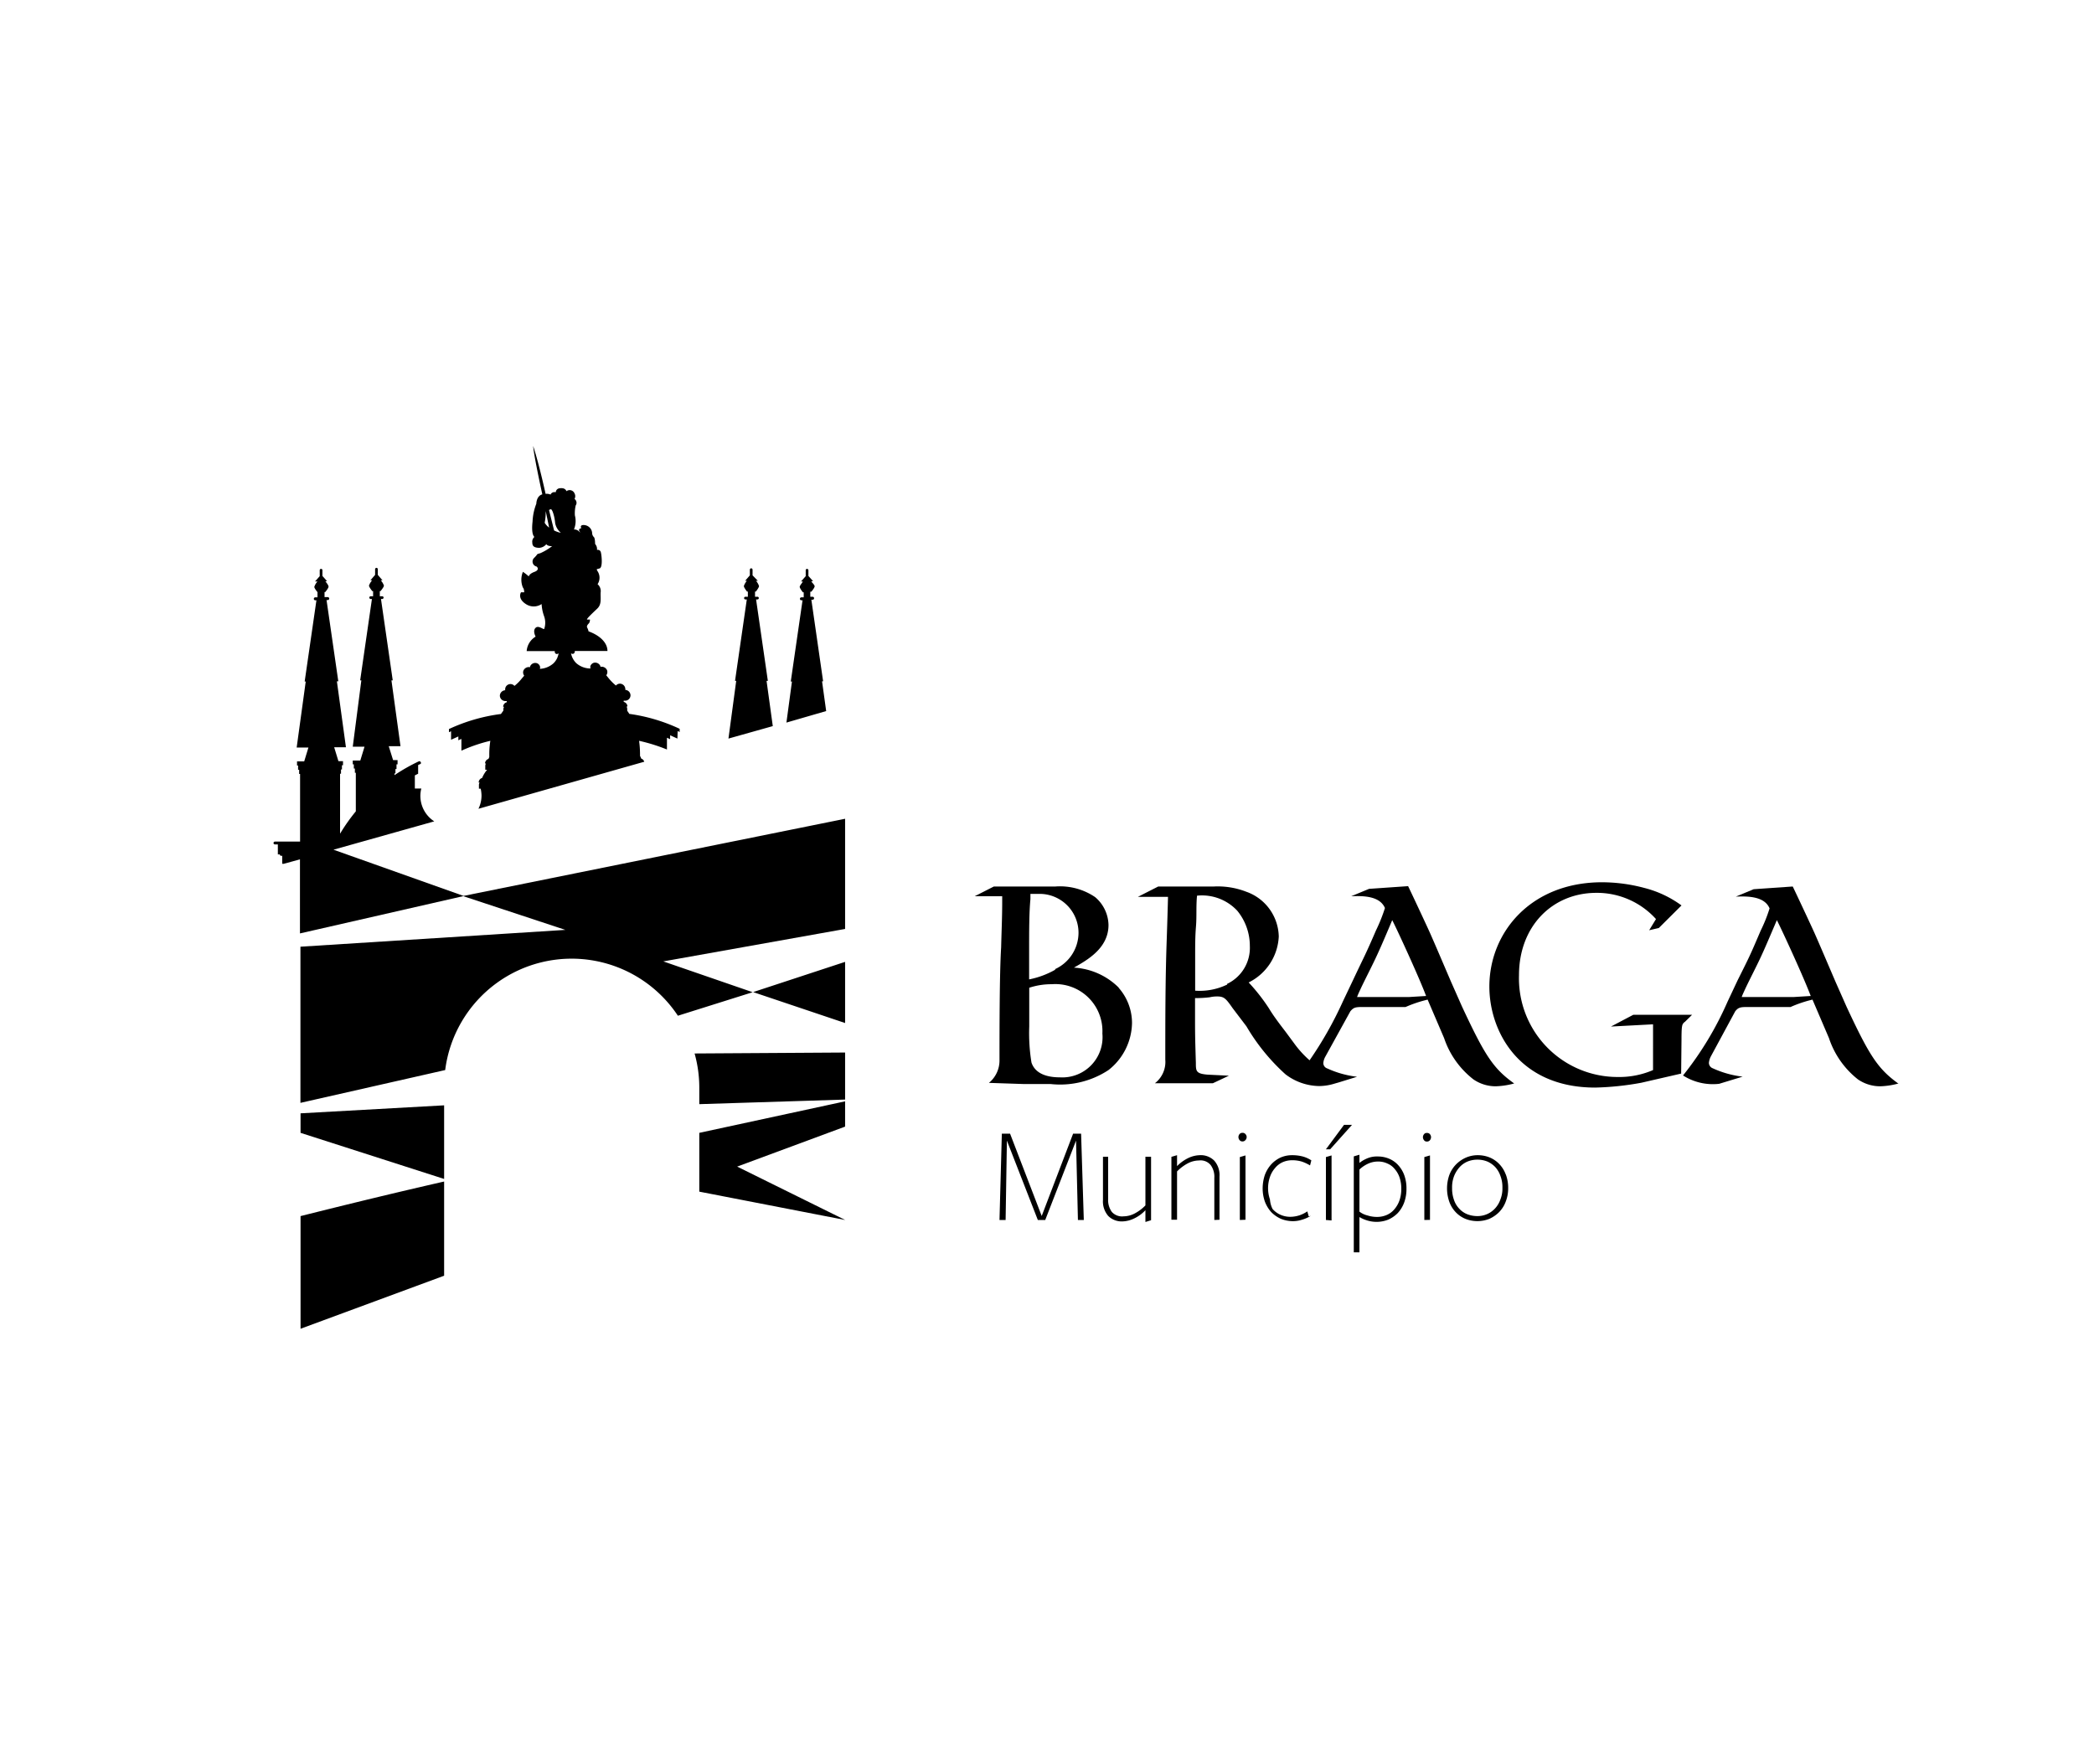 <svg id="Layer_1" data-name="Layer 1" xmlns="http://www.w3.org/2000/svg" viewBox="0 0 178.08 150"><path d="M93.75,87.89a3.42,3.42,0,0,1-3.61,3.73c-1.37,0-2.16-.47-2.42-1.26a15.41,15.41,0,0,1-.19-3.06V84a6,6,0,0,1,1.92-.3,4,4,0,0,1,4.3,4.19m-4-5.43a7.38,7.38,0,0,1-2.23.83l0-2.82c0-1.11,0-2.89.11-4,0-.16,0-.3,0-.45.36,0,.57,0,.93,0a3.31,3.31,0,0,1,3.16,3.32,3.41,3.41,0,0,1-2,3.08M95.15,84a5.85,5.85,0,0,0-3.82-1.71c1.16-.66,2.94-1.66,2.94-3.63a3.18,3.18,0,0,0-1.14-2.37,5.31,5.31,0,0,0-3.37-.9H84.52l-1.63.83h2.34l0,.47c0,1.31-.06,2.59-.09,3.87C85,82.75,85,87.73,85,90.15a2.45,2.45,0,0,1-.9,1.94l3,.1c.74,0,1.5,0,2.26,0A7.48,7.48,0,0,0,94.27,91a5.19,5.19,0,0,0,2-4,4.52,4.52,0,0,0-1.14-3"/><path d="M121.29,84.7l-1.47.09-4.41,0c.09-.26.21-.49.33-.76.4-.84.85-1.7,1.25-2.55s.82-1.83,1.41-3.23c.47.92,2.32,4.94,2.89,6.48m-16.93-1a5.37,5.37,0,0,1-2.72.52v-3c0-.81,0-1.64.07-2.47s0-1.77.09-2.61a4.1,4.1,0,0,1,3.42,1.28,4.71,4.71,0,0,1,1.07,3,3.39,3.39,0,0,1-1.93,3.22m24.41,8.47c-1.76-1.26-2.47-2.32-4.44-6.55l-.93-2.1c-.49-1.14-1.28-3-1.78-4.13-.21-.48-1.61-3.47-1.87-4l-3.32.23-1.52.63c1.11-.05,2.44,0,2.87,1a14,14,0,0,1-.76,1.9c-.93,2.16-1,2.2-1.94,4.2l-.88,1.85a31.7,31.7,0,0,1-2.83,5,8.59,8.59,0,0,1-1.31-1.44l-.74-1c-.49-.64-1-1.3-1.42-2a16.13,16.13,0,0,0-1.71-2.18,4.6,4.6,0,0,0,2.56-3.9A4.13,4.13,0,0,0,106,75.84a6.71,6.71,0,0,0-2.76-.45H98.5l-1.73.88h2.56c0,.24-.09,3.18-.11,3.68-.12,3.39-.12,6.79-.12,10.17a2.29,2.29,0,0,1-.88,2h4.93l1.36-.64-1.81-.09c-1-.08-1-.31-1-1-.07-2.29-.07-2.55-.07-4V84.88a9.7,9.7,0,0,0,1.25-.07,2.76,2.76,0,0,1,.6-.07c.61,0,.75.14,1.35,1L106,87.28a17.18,17.18,0,0,0,3.32,4.08,4.81,4.81,0,0,0,2.87,1,4.5,4.5,0,0,0,1.28-.2h0l.35-.1a.06.06,0,0,1,0,0h0l1.59-.49a8.38,8.38,0,0,1-2.54-.71.48.48,0,0,1-.33-.46,1.31,1.31,0,0,1,.17-.54L114.84,86c.24-.28.38-.36.92-.36h3.77a10.84,10.84,0,0,1,1.88-.63l1.4,3.27a7.45,7.45,0,0,0,2.49,3.51,3.33,3.33,0,0,0,1.9.59,6.67,6.67,0,0,0,1.57-.24"/><path d="M143,88.42c0-.24,0-.93.05-1.14a.52.52,0,0,1,.24-.38l.61-.6h-5l-1.9,1,3.58-.19V91a7.22,7.22,0,0,1-3,.59,8.39,8.39,0,0,1-8.4-8.66c0-4.15,2.83-7,6.58-7a6.76,6.76,0,0,1,5.07,2.23l-.58.95.82-.19L143,77a9.13,9.13,0,0,0-3.13-1.48,14,14,0,0,0-3.63-.49c-6.05,0-9.58,4.26-9.58,8.87,0,3.77,2.48,8.59,9,8.59a24.51,24.51,0,0,0,3.92-.41l3.39-.78Z"/><path d="M154,84.7l-1.47.09-4.41,0c.09-.26.21-.49.33-.76.4-.84.85-1.7,1.25-2.55s.81-1.83,1.41-3.23c.47.92,2.32,4.94,2.89,6.48m7.47,7.44c-1.75-1.26-2.46-2.32-4.43-6.55l-.93-2.1c-.49-1.14-1.28-3-1.78-4.13-.21-.48-1.61-3.47-1.87-4l-3.32.23-1.52.63c1.11-.05,2.45,0,2.87,1a12.8,12.8,0,0,1-.76,1.9c-.92,2.16-.95,2.2-1.95,4.2l-.87,1.85a27.93,27.93,0,0,1-3.78,6.26,4.72,4.72,0,0,0,3.07.71l2-.61a8.38,8.38,0,0,1-2.54-.71.5.5,0,0,1-.33-.46,1.47,1.47,0,0,1,.16-.54L147.57,86c.23-.28.38-.36.92-.36h3.78a10.42,10.42,0,0,1,1.87-.63l1.4,3.27A7.45,7.45,0,0,0,158,91.79a3.33,3.33,0,0,0,1.9.59,6.51,6.51,0,0,0,1.56-.24"/><path d="M127.6,102a2.16,2.16,0,0,1-.44.75,2,2,0,0,1-.67.49,2.07,2.07,0,0,1-.86.18,2.38,2.38,0,0,1-.85-.16,1.87,1.87,0,0,1-.69-.48,2,2,0,0,1-.44-.74,2.87,2.87,0,0,1-.16-1,2.67,2.67,0,0,1,.16-1,2.54,2.54,0,0,1,.45-.75,1.91,1.91,0,0,1,.68-.5,2.19,2.19,0,0,1,.85-.17,2.23,2.23,0,0,1,.86.16,2.08,2.08,0,0,1,.67.47,2.16,2.16,0,0,1,.44.75,2.61,2.61,0,0,1,.17,1,2.49,2.49,0,0,1-.17,1m.45-2.13a2.53,2.53,0,0,0-.55-.88,2.4,2.4,0,0,0-.82-.56,2.7,2.7,0,0,0-1-.19,2.51,2.51,0,0,0-1,.2,2.73,2.73,0,0,0-.85.58,2.62,2.62,0,0,0-.57.89,3.44,3.44,0,0,0,0,2.31,2.53,2.53,0,0,0,.55.88,2.39,2.39,0,0,0,.83.56,2.77,2.77,0,0,0,2,0,2.79,2.79,0,0,0,.85-.58,2.54,2.54,0,0,0,.56-.89,3.11,3.11,0,0,0,.21-1.16,3.27,3.27,0,0,0-.2-1.15m-6.45,3.86V98.26l-.48.14v5.35Zm0-7.28a.3.3,0,0,0-.26-.11.27.27,0,0,0-.25.11.4.4,0,0,0-.09.24.41.41,0,0,0,.09.26.28.28,0,0,0,.25.12.31.31,0,0,0,.26-.12.41.41,0,0,0,.09-.26.4.4,0,0,0-.09-.24m-6,3a2.69,2.69,0,0,1,.72-.49,2,2,0,0,1,.87-.19,1.79,1.79,0,0,1,.81.18,1.55,1.55,0,0,1,.62.48,2.1,2.1,0,0,1,.4.72,2.94,2.94,0,0,1,.14.91,3,3,0,0,1-.15,1,2.35,2.35,0,0,1-.43.76,1.75,1.75,0,0,1-.65.49,2.07,2.07,0,0,1-.84.17,2.65,2.65,0,0,1-.82-.13,1.82,1.82,0,0,1-.67-.32Zm0-.47V98.2l-.48.14v8.16h.48v-3a2.9,2.9,0,0,0,.66.29,2.71,2.71,0,0,0,.79.12,2.68,2.68,0,0,0,1-.19,2.63,2.63,0,0,0,.82-.57,2.7,2.7,0,0,0,.54-.9,3.34,3.34,0,0,0,.19-1.17,3.25,3.25,0,0,0-.18-1.12,2.55,2.55,0,0,0-.51-.86,2.18,2.18,0,0,0-.76-.55,2.44,2.44,0,0,0-1-.2,2.11,2.11,0,0,0-1,.21,2.59,2.59,0,0,0-.67.44m-.51-3.34h-.68l-1.54,2.08h.36Zm-1.74,8.13V98.26l-.48.14v5.35Zm-1.94-.34-.12-.43a2.91,2.91,0,0,1-.66.33,2.65,2.65,0,0,1-.77.13,2.05,2.05,0,0,1-.87-.18,1.9,1.9,0,0,1-.66-.49A2.13,2.13,0,0,1,108,102a2.93,2.93,0,0,1,0-1.91,2.23,2.23,0,0,1,.42-.74,1.8,1.8,0,0,1,.65-.51,2,2,0,0,1,.83-.17,2.78,2.78,0,0,1,.83.12,3.58,3.58,0,0,1,.68.32l.11-.43a2.57,2.57,0,0,0-.73-.33,3.56,3.56,0,0,0-.89-.11,2.44,2.44,0,0,0-1,.2,2.55,2.55,0,0,0-.81.6,2.78,2.78,0,0,0-.53.9,3.65,3.65,0,0,0-.18,1.12,3.39,3.39,0,0,0,.19,1.13,2.87,2.87,0,0,0,.53.88,2.7,2.7,0,0,0,.83.58,2.73,2.73,0,0,0,1,.2,2.51,2.51,0,0,0,.82-.13,2.86,2.86,0,0,0,.73-.33m-5.56.34V98.26l-.48.14v5.35Zm0-7.28a.3.3,0,0,0-.26-.11.3.3,0,0,0-.25.11.4.4,0,0,0-.09.24.41.41,0,0,0,.09.26.3.3,0,0,0,.25.12.31.31,0,0,0,.26-.12.37.37,0,0,0,.1-.26.36.36,0,0,0-.1-.24m-2.21,7.28v-3.67a1.86,1.86,0,0,0-.45-1.36,1.62,1.62,0,0,0-1.24-.46,2.43,2.43,0,0,0-.92.22,3.41,3.41,0,0,0-1,.71v-.93l-.48.14v5.35h.48V99.62a3.75,3.75,0,0,1,.92-.69,2.08,2.08,0,0,1,.94-.24,1.11,1.11,0,0,1,1,.39,1.68,1.68,0,0,1,.31,1.1v3.57ZM93.8,98.37v3.68a1.88,1.88,0,0,0,.45,1.36,1.62,1.62,0,0,0,1.24.46,2.42,2.42,0,0,0,.92-.23,3.16,3.16,0,0,0,1-.72v1l.48-.15V98.37h-.48v4.14a3.57,3.57,0,0,1-.92.69,2.08,2.08,0,0,1-.94.24,1.16,1.16,0,0,1-1-.38,1.71,1.71,0,0,1-.31-1.1V98.37Zm-2.13,5.38h.5l-.23-7.34h-.68l-2.67,7-2.69-7h-.7L85,103.75h.52L85.63,97l2.63,6.75h.63L91.51,97Z"/><path d="M37.77,100.48c-4.08.93-8.15,1.92-12.21,2.94V113l12.21-4.51Zm0-6.48-12.21.68v1.66l12.21,3.92ZM47.7,45.31a2.06,2.06,0,0,1-.58-.2l-.43-1.74.13-.06c.16-.07.36.72.39,1.16a1.4,1.4,0,0,0,.49.84m-1-.44a1.51,1.51,0,0,1-.38-.41,4.83,4.83,0,0,0,.09-1Zm10.93,17.3.17.08,0-.27a14.84,14.84,0,0,0-4.28-1.27l-.18-.27v-.15a.47.47,0,0,0-.06-.21h.08a.41.41,0,0,0-.32-.39.42.42,0,0,0,0-.1l.12,0a.46.46,0,0,0,.46-.46.47.47,0,0,0-.44-.46v-.08a.47.47,0,0,0-.46-.45.46.46,0,0,0-.34.16,4.53,4.53,0,0,1-.65-.66l-.17-.21a.48.48,0,0,0,.07-.42.5.5,0,0,0-.57-.3l0-.06a.48.48,0,0,0-.58-.28.47.47,0,0,0-.26.24.38.38,0,0,0,0,.24A1.84,1.84,0,0,1,49,56.39a1.62,1.62,0,0,1-.44-.84h0a.2.2,0,0,0,.13.06.19.19,0,0,0,.19-.18.14.14,0,0,0,0-.07h2.78c0-.7-.64-1.32-1.61-1.67a1.08,1.08,0,0,0-.11-.31c-.08-.14.06-.29.15-.38a.51.51,0,0,0,.08-.31h-.23c-.14,0,.46-.56.85-.93s.27-.84.29-1.37a.78.78,0,0,0-.26-.71,1,1,0,0,0,0-1.1c-.11-.2-.11-.16.17-.24s.18-1.09.11-1.36a.26.26,0,0,0-.33-.21.65.65,0,0,0-.16-.51s0-.45-.09-.57a.5.5,0,0,1-.16-.31.73.73,0,0,0-.74-.73c-.35,0-.18.28-.18.28-.24,0-.19.2-.19.2s.19.27,0,.07a.55.55,0,0,0-.44-.17,1.89,1.89,0,0,0,.08-1.2,2.94,2.94,0,0,1,.07-.85.38.38,0,0,0,.07-.22.42.42,0,0,0-.17-.33.49.49,0,0,0,0-.47.45.45,0,0,0-.6-.24.16.16,0,0,0-.08.06.41.41,0,0,0-.35-.26.59.59,0,0,0-.19,0c-.21,0-.37.16-.37.33a.43.43,0,0,1,0,0l-.12,0a.35.35,0,0,0-.33.21A.78.78,0,0,0,46.4,42c-.67-3-1.06-4.07-1.06-4.07.09,1,.78,4.11.78,4.11-.51.14-.51.8-.51.8a4.7,4.7,0,0,0-.32,1.52c-.13,1.15.16,1.3.16,1.3a.53.53,0,0,0-.18.49c0,.33.2.42.56.44a.84.84,0,0,0,.63-.31c.14.2.5.16.5.16a4.81,4.81,0,0,1-1,.6c-.41.13-.13,0-.52.39a.43.43,0,0,0,.13.73c.11,0,.36.3-.11.47s-.49.39-.49.39a4.16,4.16,0,0,0-.5-.39,1.76,1.76,0,0,0,0,1.34c.11.1.11.4.11.4h-.27s-.34.51.41,1a1.21,1.21,0,0,0,1.34,0,3.65,3.65,0,0,0,.22,1.06,1.64,1.64,0,0,1,0,1.06c-.09.05-.49-.33-.73-.1s-.06.63,0,.75a1.57,1.57,0,0,0-.76,1.23h2.39s0,0,0,.07a.18.18,0,0,0,.18.18.25.25,0,0,0,.14-.06h0c0,.11-.06.24-.1.37a1.56,1.56,0,0,1-.32.47,1.86,1.86,0,0,1-1.17.48.33.33,0,0,0,0-.24.42.42,0,0,0-.25-.24.47.47,0,0,0-.58.28l0,.06a.5.5,0,0,0-.57.3.45.45,0,0,0,.07.42l-.18.21a3.71,3.71,0,0,1-.65.66.45.45,0,0,0-.79.29v.08a.48.48,0,0,0-.45.46.47.47,0,0,0,.46.46l.13,0,0,.1a.4.4,0,0,0-.31.39h.08a.37.37,0,0,0-.06.21v.11l-.21.29A15,15,0,0,0,38.18,62l0,.27.18-.08v.72l.62-.28v.33a2.06,2.06,0,0,1,.26-.12v1A13.34,13.34,0,0,1,41.7,63a7.27,7.27,0,0,0-.09,1.16v.22l-.07.16a.41.41,0,0,0-.29.39h.08a.37.37,0,0,0-.06.21v.32h.16a2.58,2.58,0,0,0-.43.7.4.4,0,0,0-.29.39h.08a.37.37,0,0,0-.06.21v.31h.15a3,3,0,0,1,.07.6,2.59,2.59,0,0,1-.26,1.11l14.1-4a.41.41,0,0,0-.26-.27,1,1,0,0,0-.1-.22s0-.11,0-.16A8.49,8.49,0,0,0,54.35,63a14.87,14.87,0,0,1,2.37.74v-1l.27.12v-.33l.62.28Zm8.09-.42-.53-3.85h.11l-1-6.92h.11a.12.12,0,0,0,.12-.12.11.11,0,0,0-.12-.11h-.2v-.44h.07s.27-.34.27-.47a1.33,1.33,0,0,0-.26-.45h.16L64,48.93v-.48a.12.12,0,0,0-.12-.12.12.12,0,0,0-.11.12v.48l-.4.46h.15a1.33,1.33,0,0,0-.26.45c0,.13.27.47.27.47h.07v.44h-.2a.11.11,0,0,0-.12.11.12.12,0,0,0,.12.12h.11l-1,6.92h.1l-.66,4.91Zm4.54-1.28-.35-2.53H70L69,51h.11a.12.12,0,0,0,.12-.13.12.12,0,0,0-.12-.12h-.2v-.43H69s.28-.33.28-.46S69,49.5,69,49.43h.15l-.4-.45v-.49a.12.12,0,0,0-.12-.11.11.11,0,0,0-.11.11V49l-.4.45h.15c0,.07-.26.34-.26.46s.27.46.27.46h.07v.43h-.2a.12.12,0,0,0-.12.12.12.12,0,0,0,.12.13h.1l-1,6.91h.1l-.47,3.49ZM56.41,81.76,71.87,79V69.63L39.42,76.19,28.36,72.26l8.57-2.41a2.58,2.58,0,0,1-1.18-2.17,2.51,2.51,0,0,1,.08-.62h-.55V66.2a0,0,0,0,1,0,0v-.26l.28-.14,0-.74.21-.1a.12.12,0,0,0,0-.16.12.12,0,0,0-.16-.05,15.57,15.57,0,0,0-2.06,1.17v-.15h.08V65.4h.09V65h.09v-.36h-.38l-.37-1.18h1l-.77-5.6h.11l-1-6.92h.1a.12.12,0,0,0,.12-.12.11.11,0,0,0-.12-.11h-.2v-.44h.06s.29-.34.29-.47a1.35,1.35,0,0,0-.27-.45h.15l-.4-.46v-.48a.12.12,0,0,0-.11-.12.12.12,0,0,0-.12.12v.48l-.4.46h.15a1.35,1.35,0,0,0-.27.45c0,.13.28.47.28.47h.07v.44h-.2a.11.11,0,0,0-.12.11.12.12,0,0,0,.12.12h.1l-1,6.92h.1L30,63.5h1l-.36,1.18H30V65h.09v.36h.09v.36h.08V69a15.51,15.51,0,0,0-1.34,1.9V65.8H29v-.36h.08v-.36h.09v-.35h-.39l-.36-1.18h1l-.77-5.61h.12l-1-6.91h.11a.13.13,0,0,0,.12-.13.13.13,0,0,0-.12-.12H27.6v-.43h.06s.28-.33.28-.46-.22-.39-.27-.46h.15l-.4-.45v-.49a.11.11,0,0,0-.12-.11.11.11,0,0,0-.11.11V49l-.4.45H27a1.24,1.24,0,0,0-.27.46c0,.13.28.46.28.46H27v.43h-.2a.12.12,0,0,0-.11.12.12.12,0,0,0,.11.13h.11l-1,6.91H26l-.77,5.61h1l-.36,1.18h-.61v.35h.09v.36h.09v.36h.08v5.75H23.38a.13.13,0,0,0-.12.12.12.12,0,0,0,.12.12h.25v.85h.17a.11.11,0,0,0,.11.12H24v.68h.13l1.38-.38v6.3l13.88-3.17,8.69,2.87L25.55,80.51V93.79L37.86,91a10.84,10.84,0,0,1,19.79-4.62l6.36-2Zm7.64,2.61L71.87,87v-5.2ZM59.47,93.9l12.4-.39v-4l-12.8.08a10.79,10.79,0,0,1,.4,2.86Zm12.4,1.91V93.66l-12.4,2.68v5l12.41,2.41-9.19-4.54Z"/></svg>